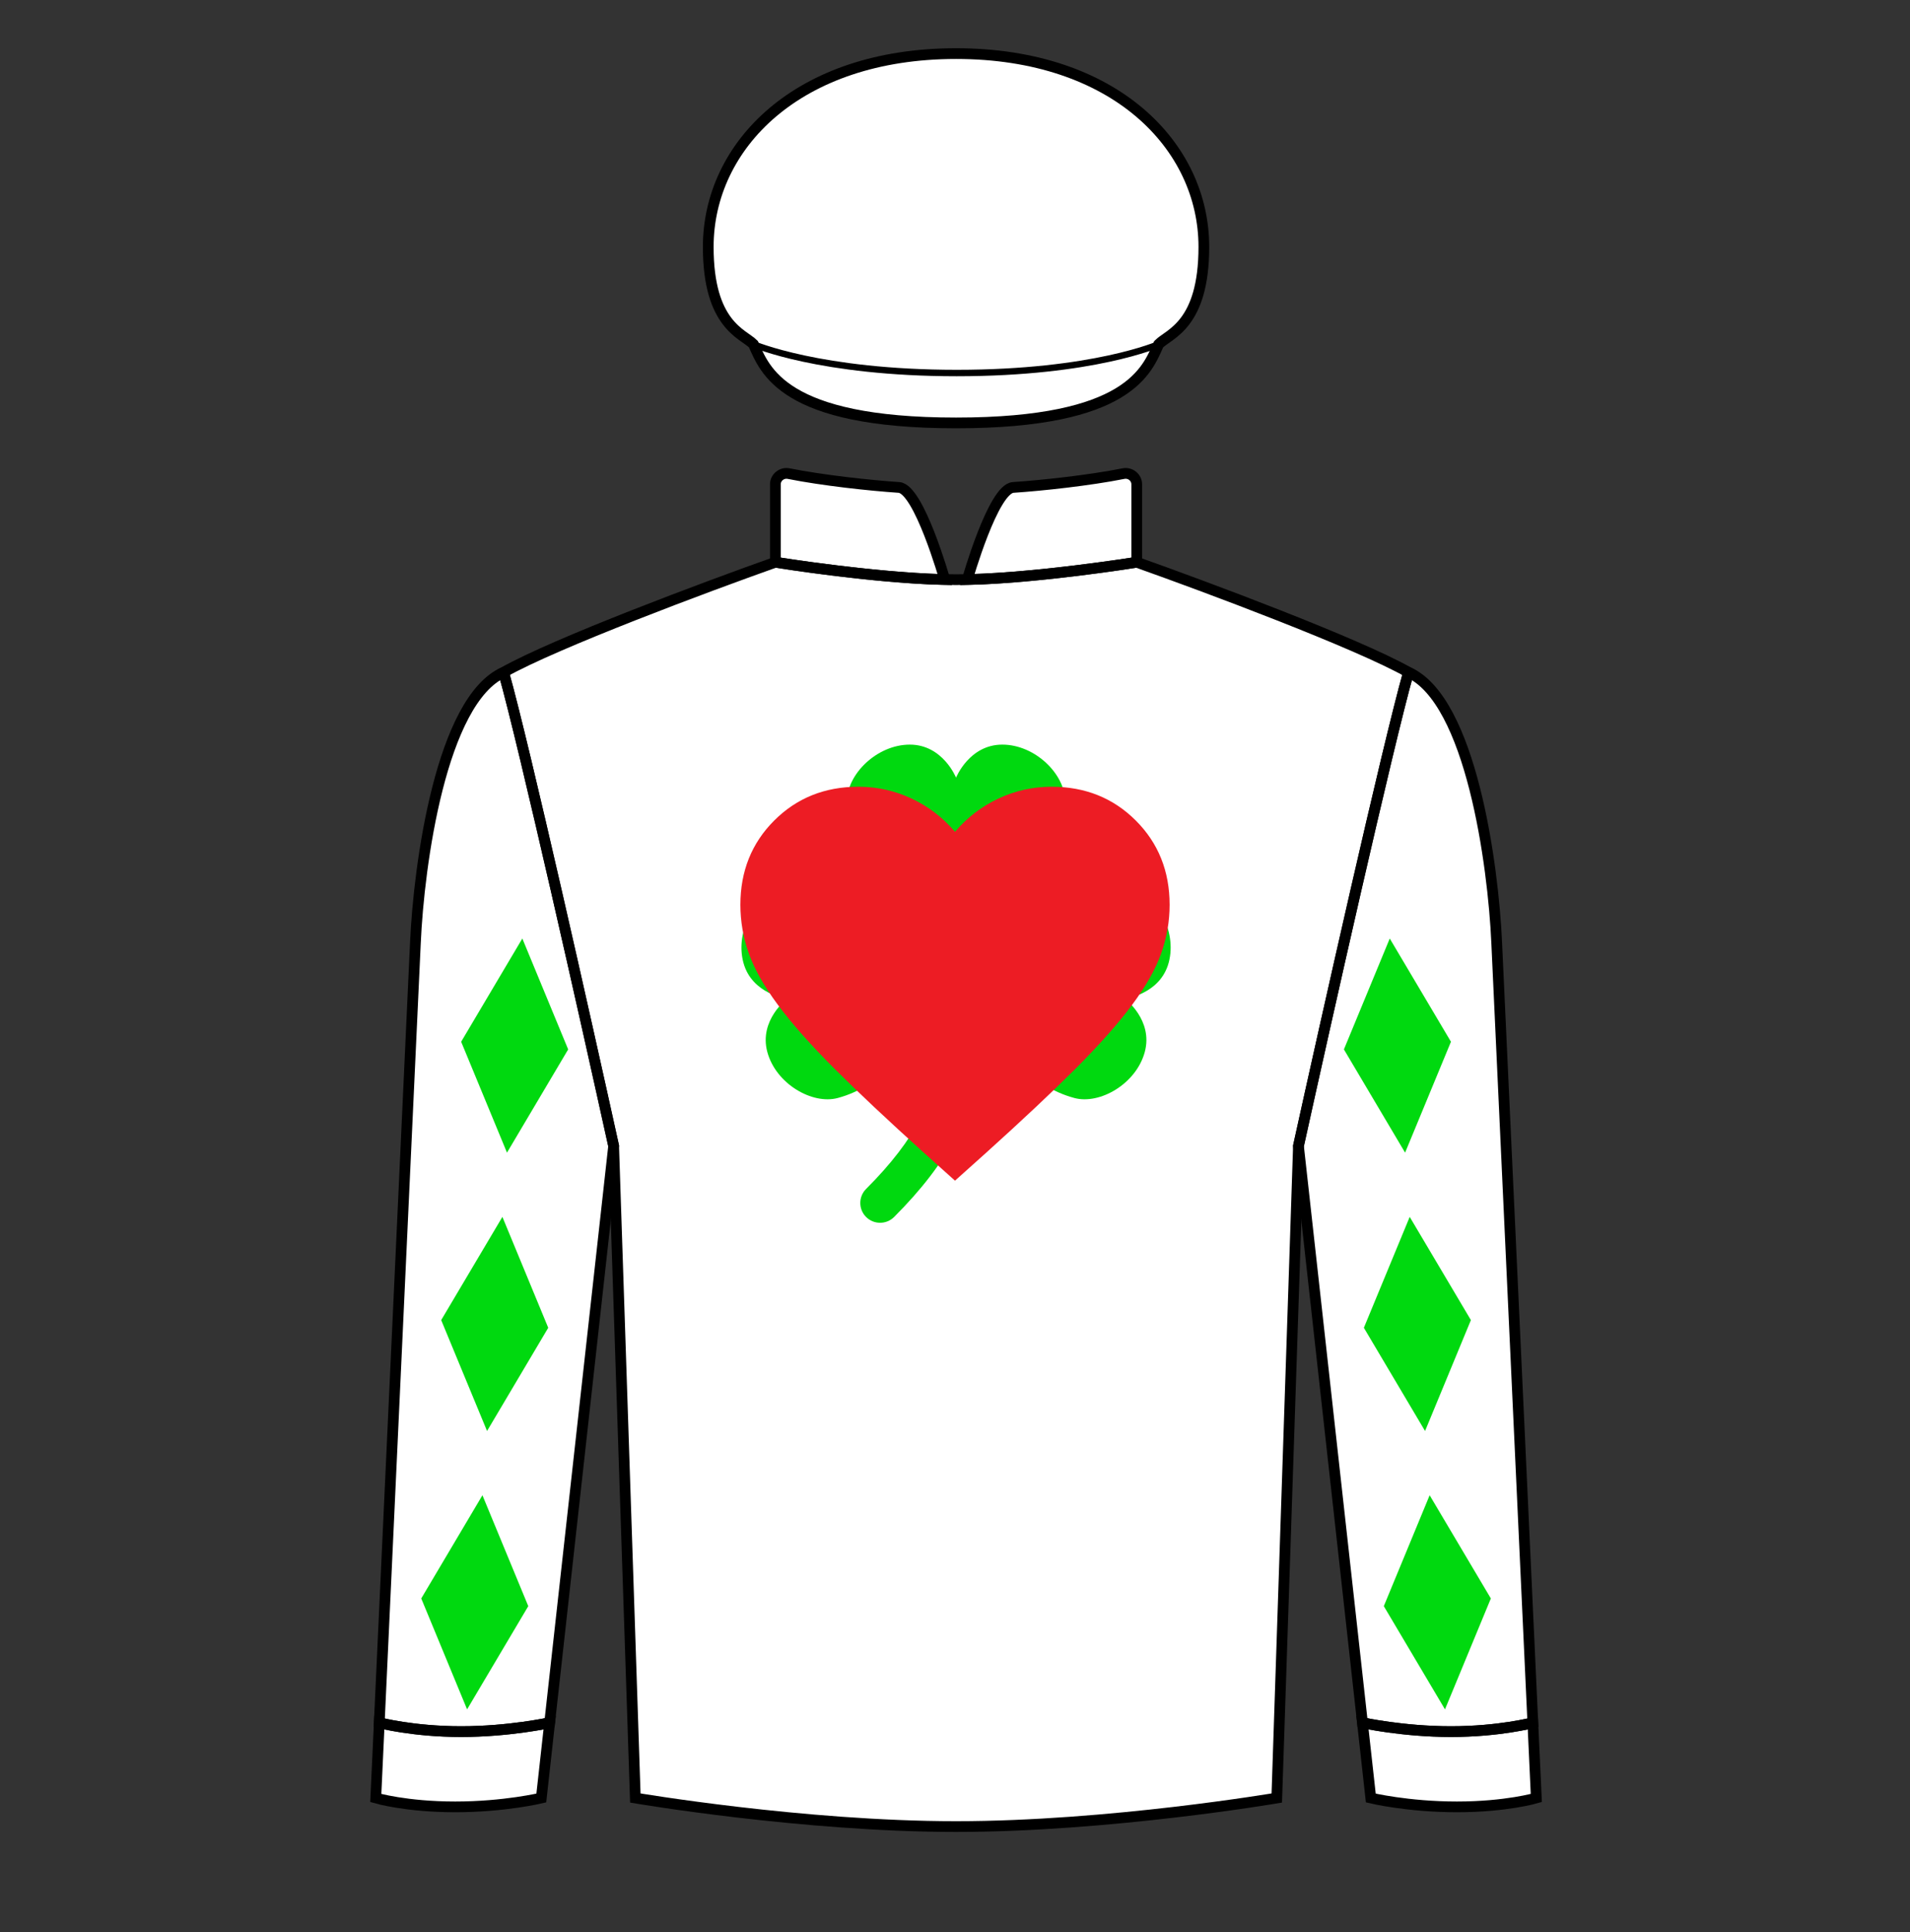 
<svg width="89" height="90" xmlns="http://www.w3.org/2000/svg" fill="none" viewBox="0 0 89 90">

  

<rect x="0" y="0" width="89" height="90" fill="#333333" stroke="none"/>

  

<path d="M36.13 26.19C36.13 26.19 41.171 27.003 44.549 27.003C47.926 27.003 52.968 26.19 52.968 26.19C56.179 27.329 63.207 29.95 65.631 31.317C64.637 34.859 61.798 47.502 60.504 53.38L59.494 83.755C59.494 83.755 51.688 85.085 44.549 85.085C37.41 85.085 29.604 83.755 29.604 83.755L28.594 53.38C27.299 47.502 24.461 34.859 23.467 31.317C25.891 29.95 32.919 27.329 36.13 26.19Z" fill="#ffffff"/>
<path d="M36.13 22.561V26.19C36.13 26.19 40.672 26.923 44.023 26.997C44.023 26.997 42.822 22.769 41.889 22.706C40.518 22.614 38.342 22.378 36.749 22.062C36.432 21.999 36.13 22.238 36.13 22.561Z" fill="#ffffff"/>
<path d="M52.968 22.561V26.19C52.968 26.19 48.425 26.923 45.075 26.997C45.075 26.997 46.276 22.769 47.209 22.706C48.58 22.614 50.756 22.378 52.349 22.062C52.666 21.999 52.968 22.238 52.968 22.561Z" fill="#ffffff"/><path fill-rule="evenodd" clip-rule="evenodd" d="M44.549 36.225C44.549 36.225 43.933 34.686 42.395 34.686C40.856 34.686 39.471 36.071 39.471 37.302C39.471 39.456 40.856 40.994 41.626 41.764L43.288 43.426L41.276 42.264C40.334 41.721 38.49 40.781 36.409 41.339C35.22 41.657 34.241 43.353 34.639 44.839C35.037 46.325 36.683 46.522 36.683 46.522C36.683 46.522 35.356 47.514 35.754 49.001C36.152 50.487 37.848 51.466 39.037 51.147C41.118 50.59 42.246 48.854 42.789 47.912L43.615 46.482V49.267C43.615 51.077 42.732 53.01 40.357 55.384C39.997 55.745 39.997 56.329 40.357 56.69C40.718 57.05 41.302 57.05 41.663 56.69C44.212 54.14 45.461 51.765 45.461 49.267V46.444L46.308 47.912C46.852 48.854 47.98 50.59 50.061 51.147C51.249 51.466 52.945 50.487 53.344 49.001C53.742 47.514 52.415 46.522 52.415 46.522C52.415 46.522 54.06 46.325 54.459 44.839C54.857 43.353 53.878 41.657 52.689 41.339C50.608 40.781 48.764 41.721 47.822 42.264L45.81 43.426L47.472 41.764C48.241 40.994 49.626 39.456 49.626 37.302C49.626 36.071 48.241 34.686 46.703 34.686C45.164 34.686 44.549 36.225 44.549 36.225Z" fill="#00d90f"/>
  <path d="M44.5 54.998L43.05 53.698C41.367 52.181 39.975 50.873 38.875 49.773C37.775 48.673 36.9 47.686 36.25 46.811C35.6 45.936 35.146 45.131 34.888 44.398C34.629 43.665 34.5 42.915 34.5 42.148C34.5 40.581 35.025 39.273 36.075 38.223C37.125 37.173 38.433 36.648 40 36.648C40.867 36.648 41.692 36.831 42.475 37.198C43.258 37.565 43.933 38.081 44.5 38.748C45.067 38.081 45.742 37.565 46.525 37.198C47.308 36.831 48.133 36.648 49 36.648C50.567 36.648 51.875 37.173 52.925 38.223C53.975 39.273 54.5 40.581 54.5 42.148C54.5 42.915 54.371 43.665 54.112 44.398C53.854 45.131 53.4 45.936 52.75 46.811C52.1 47.686 51.225 48.673 50.125 49.773C49.025 50.873 47.633 52.181 45.95 53.698L44.5 54.998Z" fill="#ed1c24"/>
  
<path d="M21.211 84.168C23.51 84.168 25.223 83.755 25.223 83.755L25.612 80.248C25.612 80.248 23.732 80.662 21.487 80.662C19.242 80.662 17.673 80.248 17.673 80.248L17.51 83.755C17.51 83.755 18.913 84.168 21.211 84.168Z" fill="#ffffff"/>
<path d="M67.887 84.168C65.588 84.168 63.875 83.755 63.875 83.755L63.486 80.248C63.486 80.248 65.366 80.662 67.611 80.662C69.856 80.662 71.425 80.248 71.425 80.248L71.587 83.755C71.587 83.755 70.185 84.168 67.887 84.168Z" fill="#ffffff"/>
<path d="M28.594 53.38C27.299 47.502 24.461 34.859 23.467 31.317C20.561 32.622 19.515 40.269 19.356 43.929L17.673 80.248C17.673 80.248 19.242 80.662 21.487 80.662C23.732 80.662 25.612 80.248 25.612 80.248L28.594 53.38Z" fill="#ffffff"/>
<path d="M60.504 53.38C61.799 47.502 64.637 34.859 65.631 31.317C68.537 32.622 69.582 40.269 69.742 43.929L71.425 80.248C71.425 80.248 69.856 80.662 67.611 80.662C65.366 80.662 63.486 80.248 63.486 80.248L60.504 53.38Z" fill="#ffffff"/><path fill-rule="evenodd" clip-rule="evenodd" d="M24.339 43.718L26.475 48.884L23.624 53.693L21.488 48.527L24.339 43.718ZM23.41 56.685L25.546 61.851L22.695 66.659L20.558 61.493L23.41 56.685ZM24.616 74.818L22.48 69.652L19.629 74.46L21.765 79.626L24.616 74.818Z" fill="#00d90f"/>
<path fill-rule="evenodd" clip-rule="evenodd" d="M64.758 43.718L62.622 48.884L65.473 53.693L67.61 48.527L64.758 43.718ZM65.688 56.685L63.552 61.851L66.403 66.659L68.539 61.493L65.688 56.685ZM64.481 74.818L66.617 69.652L69.469 74.46L67.332 79.626L64.481 74.818Z" fill="#00d90f"/>
  
<path d="M35.106 16.032C35.646 17.219 36.455 19.701 44.549 19.701C52.643 19.701 53.452 17.219 53.992 16.032C54.481 15.543 56.096 15.136 56.096 11.5C56.096 6.8 51.941 2.497 44.549 2.497C37.157 2.497 33.002 6.8 33.002 11.5C33.002 15.136 34.617 15.543 35.106 16.032Z" fill="#ffffff"/>
<path d="M33.002 11.5C33.002 15.136 34.617 15.543 35.106 16.032C35.106 16.032 38.201 17.376 44.58 17.376C50.959 17.376 53.992 16.032 53.992 16.032C54.481 15.543 56.096 15.136 56.096 11.5C56.096 6.797 51.941 2.504 44.549 2.504C37.157 2.504 33.002 6.797 33.002 11.5Z" fill="#ffffff"/>
<path d="M36.13 26.19C36.13 26.19 41.171 27.003 44.549 27.003C47.926 27.003 52.968 26.19 52.968 26.19C56.179 27.329 63.207 29.95 65.631 31.317C64.637 34.859 61.798 47.502 60.504 53.38L59.494 83.755C59.494 83.755 51.688 85.085 44.549 85.085C37.41 85.085 29.604 83.755 29.604 83.755L28.594 53.38C27.299 47.502 24.461 34.859 23.467 31.317C25.891 29.95 32.919 27.329 36.13 26.19Z" stroke="black" stroke-width="0.5"/>
<path d="M36.13 22.561V26.19C36.13 26.19 40.672 26.923 44.023 26.997C44.023 26.997 42.822 22.769 41.889 22.706C40.518 22.614 38.342 22.378 36.749 22.062C36.432 21.999 36.13 22.238 36.13 22.561Z" stroke="black" stroke-width="0.5"/>
<path d="M52.968 22.561V26.19C52.968 26.19 48.425 26.923 45.075 26.997C45.075 26.997 46.276 22.769 47.209 22.706C48.58 22.614 50.756 22.378 52.349 22.062C52.666 21.999 52.968 22.238 52.968 22.561Z" stroke="black" stroke-width="0.5"/>
<path d="M28.594 53.38C27.299 47.502 24.461 34.859 23.467 31.317C20.561 32.622 19.515 40.269 19.356 43.929L17.673 80.248C17.673 80.248 19.242 80.662 21.487 80.662C23.732 80.662 25.612 80.248 25.612 80.248L28.594 53.38Z" stroke="black" stroke-width="0.5"/>
<path d="M60.504 53.38C61.799 47.502 64.637 34.859 65.631 31.317C68.537 32.622 69.582 40.269 69.742 43.929L71.425 80.248C71.425 80.248 69.856 80.662 67.611 80.662C65.366 80.662 63.486 80.248 63.486 80.248L60.504 53.38Z" stroke="black" stroke-width="0.5"/>
<path d="M21.211 84.168C23.51 84.168 25.223 83.755 25.223 83.755L25.612 80.248C25.612 80.248 23.732 80.662 21.487 80.662C19.242 80.662 17.673 80.248 17.673 80.248L17.51 83.755C17.51 83.755 18.913 84.168 21.211 84.168Z" stroke="black" stroke-width="0.5"/>
<path d="M67.887 84.168C65.588 84.168 63.875 83.755 63.875 83.755L63.486 80.248C63.486 80.248 65.366 80.662 67.611 80.662C69.856 80.662 71.425 80.248 71.425 80.248L71.587 83.755C71.587 83.755 70.185 84.168 67.887 84.168Z" stroke="black" stroke-width="0.5"/>
<path d="M35.106 16.032C35.646 17.219 36.455 19.701 44.549 19.701C52.643 19.701 53.452 17.219 53.992 16.032C54.481 15.543 56.096 15.136 56.096 11.5C56.096 6.8 51.941 2.497 44.549 2.497C37.157 2.497 33.002 6.8 33.002 11.5C33.002 15.136 34.617 15.543 35.106 16.032Z" stroke="black" stroke-width="0.5"/>
<path d="M33.002 11.5C33.002 15.136 34.617 15.543 35.106 16.032C35.106 16.032 38.201 17.376 44.58 17.376C50.959 17.376 53.992 16.032 53.992 16.032C54.481 15.543 56.096 15.136 56.096 11.5C56.096 6.797 51.941 2.504 44.549 2.504C37.157 2.504 33.002 6.797 33.002 11.5Z" stroke="black" stroke-width="0.3"/>

</svg>
    